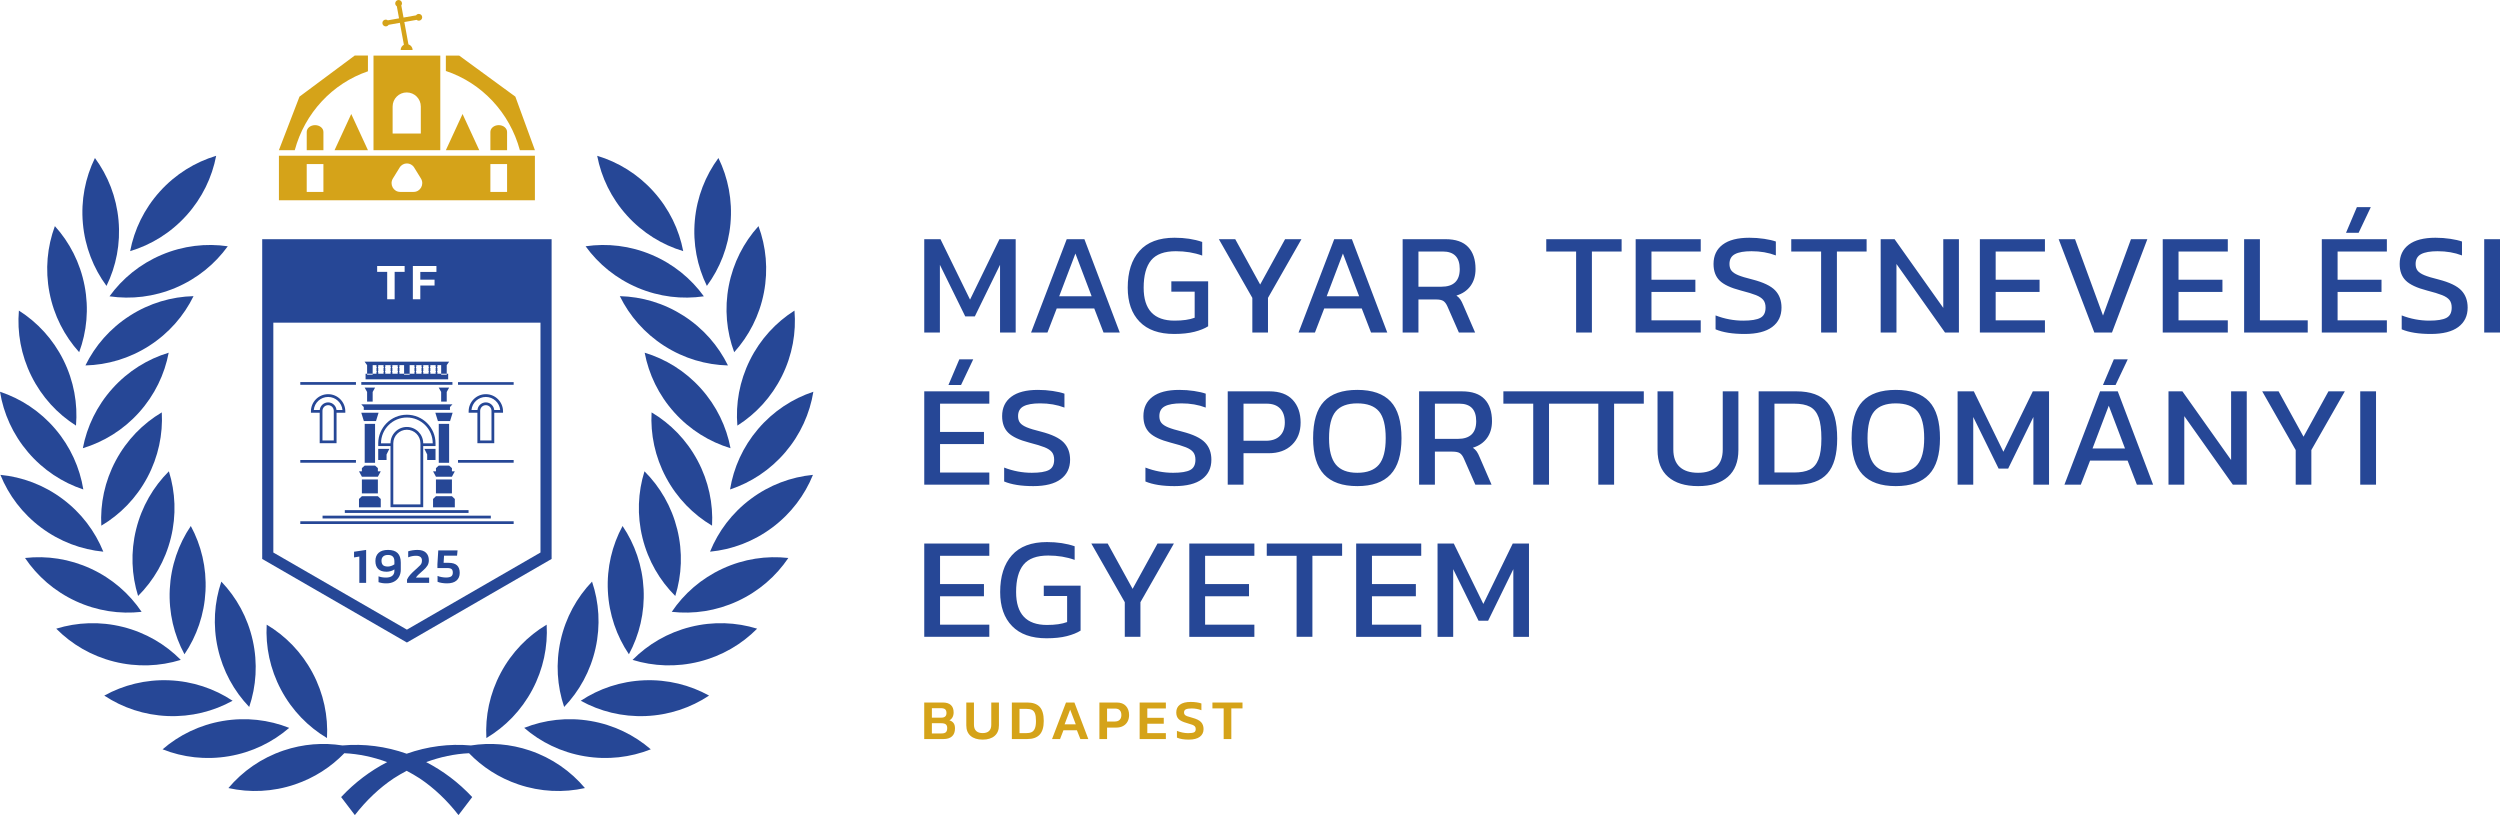 <svg xmlns="http://www.w3.org/2000/svg" xmlns:xlink="http://www.w3.org/1999/xlink" xmlns:xodm="http://www.corel.com/coreldraw/odm/2003" xml:space="preserve" width="157.395mm" height="51.316mm" style="shape-rendering:geometricPrecision; text-rendering:geometricPrecision; image-rendering:optimizeQuality; fill-rule:evenodd; clip-rule:evenodd" viewBox="0 0 15738.42 5131.26"> <defs> <style type="text/css"> .fil1 {fill:#D5A319;fill-rule:nonzero} .fil0 {fill:#264796;fill-rule:nonzero} </style> </defs> <g id="Layer_x0020_1">  <path class="fil0" d="M6394.13 2093.29l0 -587.52 -102.16 0 -185.19 380.43 -186.12 -380.43 -102.16 0 0 587.52 98.52 0 0 -426.05 159.65 324.8 60.2 0 158.74 -324.8 0 426.05 98.52 0zm258.35 -151.44l236.28 0 58.38 151.43 102.18 0 -222.61 -587.51 -111.29 0 -224.42 587.51 103.1 0 58.38 -151.43zm117.69 -345.75l102.15 269.12 -204.33 0 102.17 -269.12zm621.17 506.31c49.87,0 92.59,-4.57 128.17,-13.68 35.58,-9.13 64.33,-20.66 86.22,-34.68l0 -282.8 -231.73 0 0 64.77 146.89 0 0 164.21c-32.25,12.17 -74.51,18.25 -126.82,18.25 -129.53,0 -194.31,-69.03 -194.31,-207.08 0,-77.22 15.65,-134.86 46.99,-172.89 31.32,-37.99 83.15,-57.03 155.54,-57.03 60.21,0 115.55,9.13 166.03,27.38l0 -85.75c-51.1,-17.64 -109.17,-26.45 -174.25,-26.45 -97.92,0 -171.51,27.68 -220.76,83.02 -49.27,55.34 -73.9,132.57 -73.9,231.71 0,91.21 24.92,162.53 74.8,213.92 49.85,51.42 122.24,77.09 217.12,77.09zm492.54 -9.12l98.53 0 0 -218.04 210.74 -369.49 -103.09 0 -156.92 285.55 -156.9 -285.55 -103.1 0 210.75 369.49 0 218.04zm394.18 0l58.38 -151.44 236.28 0 58.4 151.44 102.18 0 -222.63 -587.52 -111.26 0 -224.45 587.52 103.1 0zm176.07 -497.19l102.18 269.12 -204.36 0 102.17 -269.12zm475.5 289.18l110.37 0c21.28,0 36.8,3.2 46.52,9.59 9.73,6.37 18.26,17.79 25.56,34.2l72.06 164.21 102.19 0 -73.9 -170.6c-6.7,-16.41 -13.1,-29.04 -19.17,-37.85 -6.08,-8.83 -14.29,-16.87 -24.63,-24.18 38.31,-11.56 67.97,-31.78 88.93,-60.66 20.99,-28.89 31.49,-64.34 31.49,-106.3 0,-59.58 -15.5,-105.82 -46.53,-138.65 -31.02,-32.86 -78.44,-49.27 -142.3,-49.27l-270.04 0 0 587.5 99.44 0 0 -208zm0 -301.96l153.25 0c71.18,0 106.74,36.8 106.74,110.37 0,74.22 -38.65,111.32 -115.87,111.32l-144.12 0 0 -221.7zm992.52 509.97l99.44 0 0 -509.96 187.03 0 0 -77.56 -474.39 0 0 77.56 187.92 0 0 509.96zm784.58 -76.63l-310.16 0 0 -178.82 276.41 0 0 -76.62 -276.41 0 0 -177.89 310.16 0 0 -77.55 -409.61 0 0 587.51 409.61 0 0 -76.62zm508.48 -80.27c0,-44.39 -13.38,-80.58 -40.15,-108.56 -26.76,-27.97 -74.48,-50.78 -143.21,-68.44 -39.54,-9.72 -69.19,-18.69 -88.96,-26.91 -19.75,-8.19 -33.9,-17.62 -42.41,-28.27 -8.53,-10.65 -12.79,-24.78 -12.79,-42.43 0,-29.19 11.56,-49.86 34.69,-62.03 23.1,-12.18 57.76,-18.25 104,-18.25 55.95,0 107.03,8.83 153.26,26.45l0 -87.58c-18.87,-6.67 -43.32,-12.32 -73.46,-16.88 -30.09,-4.55 -61.28,-6.83 -93.48,-6.83 -73.63,0 -129.56,14.44 -167.87,43.32 -38.33,28.9 -57.49,69.5 -57.49,121.8 0,44.4 12.77,79.22 38.33,104.47 25.56,25.24 69.94,46.05 133.2,62.48 42.54,10.95 74.49,20.69 95.77,29.2 21.28,8.52 36.63,18.7 46.08,30.56 9.42,11.86 14.14,27.82 14.14,47.9 0,31.64 -11.11,53.23 -33.3,64.78 -22.2,11.56 -57.94,17.34 -107.19,17.34 -59.63,0 -117.68,-10.97 -174.26,-32.87l0 87.59c46.23,19.46 107.35,29.19 183.39,29.19 76.01,0 133.63,-14.59 172.86,-43.8 39.24,-29.2 58.85,-69.94 58.85,-122.23zm249.33 156.91l99.44 0 0 -509.96 187.02 0 0 -77.56 -474.38 0 0 77.56 187.92 0 0 509.96zm867.58 -587.52l-98.53 0 0 432.43 -306.51 -432.43 -87.57 0 0 587.53 99.43 0 0 -431.51 305.6 431.51 87.58 0 0 -587.53zm541.51 510.89l-310.16 0 0 -178.82 276.41 0 0 -76.62 -276.41 0 0 -177.89 310.16 0 0 -77.55 -409.61 0 0 587.51 409.61 0 0 -76.62zm422.11 76.63l222.61 -587.52 -103.1 0 -176.06 480.78 -176.07 -480.78 -103.09 0 224.42 587.52 111.29 0zm729.08 -76.63l-310.16 0 0 -178.82 276.4 0 0 -76.62 -276.4 0 0 -177.89 310.16 0 0 -77.55 -409.61 0 0 587.51 409.61 0 0 -76.62zm503.21 0l-301.05 0 0 -510.89 -99.43 0 0 587.51 400.48 0 0 -76.62zm88.58 76.63l409.61 0 0 -76.62 -310.17 0 0 -178.82 276.42 0 0 -76.63 -276.42 0 0 -177.88 310.17 0 0 -77.56 -409.61 0 0 587.52zm308.34 -789.13l-87.57 0 -68.42 161.48 79.36 0 76.62 -161.48zm426.4 455.23c-39.53,-9.72 -69.2,-18.7 -88.94,-26.91 -19.78,-8.22 -33.91,-17.64 -42.44,-28.29 -8.51,-10.64 -12.77,-24.78 -12.77,-42.42 0,-29.2 11.56,-49.87 34.69,-62.04 23.1,-12.16 57.76,-18.25 103.98,-18.25 55.96,0 107.05,8.83 153.26,26.46l0 -87.57c-18.85,-6.69 -43.33,-12.32 -73.44,-16.87 -30.09,-4.58 -61.28,-6.87 -93.5,-6.87 -73.61,0 -129.54,14.46 -167.85,43.35 -38.32,28.91 -57.49,69.5 -57.49,121.79 0,44.41 12.77,79.23 38.31,104.45 25.56,25.24 69.94,46.08 133.2,62.49 42.57,10.95 74.51,20.69 95.79,29.2 21.28,8.54 36.64,18.7 46.08,30.55 9.42,11.89 14.15,27.85 14.15,47.93 0,31.61 -11.12,53.21 -33.32,64.75 -22.21,11.56 -57.93,17.34 -107.2,17.34 -59.6,0 -117.68,-10.94 -174.24,-32.84l0 87.57c46.22,19.49 107.35,29.2 183.39,29.2 75.99,0 133.63,-14.59 172.87,-43.78 39.22,-29.21 58.85,-69.95 58.85,-122.24 0,-44.41 -13.39,-80.59 -40.15,-108.58 -26.77,-27.95 -74.51,-50.78 -143.23,-68.42zm287.64 333.91l99.42 0 0 -587.52 -99.42 0 0 587.52zm-9820.5 957.88l409.61 0 0 -76.62 -310.19 0 0 -178.82 276.43 0 0 -76.62 -276.43 0 0 -177.89 310.19 0 0 -77.56 -409.61 0 0 587.52zm220.77 -789.13l-68.42 161.48 79.36 0 76.62 -161.48 -87.57 0zm563.69 696.99c-22.2,11.56 -57.94,17.32 -107.19,17.32 -59.63,0 -117.7,-10.92 -174.26,-32.84l0 87.57c46.23,19.48 107.35,29.2 183.39,29.2 76.01,0 133.63,-14.59 172.86,-43.79 39.23,-29.2 58.85,-69.92 58.85,-122.26 0,-44.38 -13.38,-80.56 -40.12,-108.53 -26.79,-27.97 -74.53,-50.78 -143.24,-68.44 -39.54,-9.72 -69.21,-18.7 -88.96,-26.92 -19.75,-8.21 -33.9,-17.62 -42.41,-28.26 -8.53,-10.66 -12.79,-24.78 -12.79,-42.44 0,-29.18 11.57,-49.87 34.69,-62.04 23.1,-12.16 57.77,-18.24 103.98,-18.24 55.97,0 107.05,8.81 153.28,26.45l0 -87.57c-18.87,-6.69 -43.35,-12.33 -73.46,-16.88 -30.09,-4.55 -61.28,-6.84 -93.48,-6.84 -73.63,0 -129.56,14.44 -167.87,43.32 -38.33,28.91 -57.49,69.5 -57.49,121.8 0,44.4 12.77,79.23 38.33,104.47 25.54,25.24 69.94,46.05 133.2,62.49 42.54,10.94 74.49,20.68 95.77,29.18 21.28,8.53 36.63,18.71 46.08,30.57 9.42,11.87 14.14,27.83 14.14,47.88 0,31.66 -11.11,53.24 -33.3,64.8zm1023.1 -64.79c0,-44.39 -13.38,-80.57 -40.15,-108.55 -26.76,-27.98 -74.49,-50.79 -143.22,-68.42 -39.53,-9.74 -69.18,-18.71 -88.95,-26.92 -19.75,-8.21 -33.9,-17.64 -42.41,-28.29 -8.54,-10.63 -12.79,-24.77 -12.79,-42.42 0,-29.19 11.56,-49.86 34.68,-62.04 23.1,-12.15 57.79,-18.25 104.01,-18.25 55.94,0 107.03,8.83 153.25,26.47l0 -87.6c-18.86,-6.67 -43.32,-12.3 -73.45,-16.85 -30.09,-4.58 -61.28,-6.86 -93.48,-6.86 -73.61,0 -129.56,14.46 -167.87,43.35 -38.33,28.88 -57.49,69.49 -57.49,121.78 0,44.41 12.76,79.21 38.32,104.46 25.56,25.24 69.94,46.07 133.21,62.48 42.54,10.95 74.48,20.69 95.77,29.2 21.28,8.54 36.63,18.7 46.07,30.58 9.43,11.84 14.15,27.83 14.15,47.88 0,31.64 -11.12,53.24 -33.31,64.8 -22.19,11.54 -57.94,17.32 -107.18,17.32 -59.63,0 -117.69,-10.95 -174.27,-32.84l0 87.57c46.23,19.48 107.35,29.18 183.39,29.18 76.02,0 133.63,-14.59 172.87,-43.79 39.24,-29.18 58.85,-69.92 58.85,-122.24zm364.72 -430.59l-261.81 0 0 587.52 99.43 0 0 -197.96 158.72 0c61.46,0 110.23,-17.64 146.42,-52.94 36.19,-35.26 54.3,-82.09 54.3,-140.49 0,-58.98 -16.56,-106.42 -49.72,-142.31 -33.14,-35.87 -82.26,-53.83 -147.34,-53.83zm66.6 280.53c-20.68,20.38 -50.16,30.56 -88.48,30.56l-140.49 0 0 -233.55 145.07 0c37.69,0 66.28,10.36 85.73,31.02 19.46,20.69 29.19,49.9 29.19,87.58 0,35.89 -10.35,64.03 -31.02,84.39zm277.52 -216.67c-45.61,48.66 -68.42,125.87 -68.42,231.7 0,102.8 22.96,178.67 68.88,227.62 45.91,48.96 115.7,73.43 209.35,73.43 93.66,0 163.45,-24.47 209.4,-73.43 45.91,-48.96 68.86,-124.82 68.86,-227.62 0,-105.83 -22.8,-183.05 -68.41,-231.7 -45.64,-48.66 -115.55,-73 -209.85,-73 -94.26,0 -164.2,24.34 -209.81,73zm346.2 62.04c28.29,33.46 42.44,90.01 42.44,169.67 0,76.62 -14.32,132 -42.89,166.05 -28.59,34.07 -73.9,51.09 -135.94,51.09 -61.43,0 -106.41,-17.19 -135,-51.53 -28.61,-34.38 -42.88,-89.57 -42.88,-165.61 0,-79.65 14.14,-136.21 42.42,-169.67 28.29,-33.46 73.43,-50.19 135.46,-50.19 62.65,0 108.12,16.73 136.39,50.19zm509.05 263.19c9.72,6.39 18.26,17.79 25.56,34.22l72.06 164.2 102.18 0 -73.9 -170.6c-6.69,-16.41 -13.08,-29.03 -19.16,-37.86 -6.08,-8.81 -14.29,-16.87 -24.63,-24.18 38.31,-11.54 67.98,-31.76 88.93,-60.67 20.99,-28.88 31.49,-64.31 31.49,-106.27 0,-59.61 -15.5,-105.82 -46.52,-138.67 -31.03,-32.84 -78.45,-49.27 -142.31,-49.27l-270.04 0 0 587.51 99.43 0 0 -207.99 110.38 0c21.28,0 36.8,3.17 46.52,9.57zm-156.9 -311.56l153.26 0c71.17,0 106.74,36.83 106.74,110.4 0,74.2 -38.65,111.29 -115.86,111.29l-144.14 0 0 -221.7zm431.03 -77.53l0 77.53 187.92 0 0 509.99 99.44 0 0 -509.99 310.28 0 0 509.99 99.43 0 0 -509.99 187.01 0 0 -77.53 -884.08 0zm1381.02 365.83c0,48.68 -13.4,85.3 -40.15,109.93 -26.79,24.63 -65.09,36.95 -114.93,36.95 -50.51,0 -89.12,-12.32 -115.86,-36.95 -26.79,-24.63 -40.17,-61.26 -40.17,-109.93l0 -365.83 -99.41 0 0 369.49c0,73.59 22.17,129.84 66.59,168.76 44.39,38.94 107.33,58.38 188.86,58.38 80.86,0 143.35,-19.44 187.46,-58.38 44.08,-38.92 66.15,-95.17 66.15,-168.76l0 -369.49 -98.52 0 0 365.83zm464.16 -365.83l-238.1 0 0 587.52 238.1 0c88.16,0 152.94,-23.27 194.32,-69.8 41.33,-46.54 62.02,-119.97 62.02,-220.32 0,-104.6 -20.69,-180.32 -62.02,-227.15 -41.38,-46.84 -106.15,-70.26 -194.32,-70.26zm138.2 428.77c-12.47,31.02 -31.02,52.45 -55.65,64.31 -24.63,11.88 -57.34,17.81 -98.07,17.81l-123.15 0 0 -433.35 123.15 0c42.58,0 76.17,6.55 100.8,19.63 24.63,13.09 42.72,35.43 54.3,67.07 11.52,31.61 17.32,76.01 17.32,133.18 0,56.56 -6.24,100.34 -18.7,131.36zm487.06 -437.9c-94.26,0 -164.21,24.34 -209.81,73 -45.62,48.66 -68.44,125.9 -68.44,231.7 0,102.8 22.95,178.67 68.88,227.62 45.93,48.97 115.71,73.43 209.37,73.43 93.65,0 163.45,-24.46 209.38,-73.43 45.93,-48.96 68.88,-124.82 68.88,-227.62 0,-105.8 -22.81,-183.05 -68.44,-231.7 -45.61,-48.66 -115.54,-73 -209.82,-73zm135.94 470.75c-28.61,34.07 -73.9,51.09 -135.94,51.09 -61.43,0 -106.44,-17.19 -135,-51.53 -28.61,-34.38 -42.9,-89.57 -42.9,-165.61 0,-79.65 14.16,-136.21 42.43,-169.67 28.29,-33.46 73.44,-50.19 135.47,-50.19 62.64,0 108.11,16.73 136.39,50.19 28.29,33.46 42.41,90.01 42.41,169.67 0,76.62 -14.29,132 -42.86,166.05zm541.42 -81.19l-186.1 -380.41 -102.18 0 0 587.49 98.52 0 0 -426.02 159.65 324.77 60.22 0 158.75 -324.77 0 426.02 98.49 0 0 -587.49 -102.15 0 -185.2 380.41zm608.67 -380.42l-224.42 587.52 103.07 0 58.41 -151.44 236.27 0 58.38 151.44 102.19 0 -222.61 -587.52 -111.29 0zm-47.45 359.45l102.18 -269.14 102.16 269.14 -204.35 0zm145.06 -399.58l76.62 -161.47 -87.57 0 -68.44 161.47 79.38 0zm727.27 472.56l-306.54 -432.42 -87.57 0 0 587.52 99.45 0 0 -431.53 305.61 431.53 87.56 0 0 -587.52 -98.51 0 0 432.42zm455.93 -146.87l-156.9 -285.56 -103.09 0 210.75 369.49 0 218.04 98.52 0 0 -218.04 210.75 -369.49 -103.1 0 -156.92 285.56zm357 301.96l99.43 0 0 -587.53 -99.43 0 0 587.53zm-9040.04 957.9l409.61 0 0 -76.62 -310.19 0 0 -178.82 276.43 0 0 -76.62 -276.43 0 0 -177.89 310.19 0 0 -77.54 -409.61 0 0 587.5zm752.51 -257.26l146.88 0 0 164.21c-32.25,12.17 -74.5,18.25 -126.81,18.25 -129.52,0 -194.31,-69.01 -194.31,-207.09 0,-77.23 15.65,-134.88 46.99,-172.88 31.31,-37.99 83.14,-57.03 155.54,-57.03 60.2,0 115.54,9.13 166.03,27.38l0 -85.75c-51.1,-17.64 -109.17,-26.47 -174.25,-26.47 -97.92,0 -171.51,27.7 -220.77,83.02 -49.27,55.35 -73.89,132.59 -73.89,231.72 0,91.22 24.92,162.53 74.8,213.93 49.87,51.39 122.23,77.07 217.12,77.07 49.87,0 92.59,-4.55 128.17,-13.66 35.57,-9.15 64.33,-20.69 86.22,-34.69l0 -282.8 -231.73 0 0 64.78zm559.14 -44.71l-156.9 -285.53 -103.09 0 210.75 369.47 0 218.03 98.52 0 0 -218.03 210.75 -369.47 -103.1 0 -156.92 285.53zm356.98 301.97l409.61 0 0 -76.62 -310.18 0 0 -178.82 276.42 0 0 -76.62 -276.42 0 0 -177.89 310.18 0 0 -77.54 -409.61 0 0 587.5zm487.6 -509.97l187.93 0 0 509.96 99.42 0 0 -509.96 187.04 0 0 -77.53 -474.39 0 0 77.53zm562.85 509.97l409.62 0 0 -76.62 -310.18 0 0 -178.82 276.42 0 0 -76.62 -276.42 0 0 -177.89 310.18 0 0 -77.54 -409.62 0 0 587.5zm800.62 -207.09l-186.11 -380.41 -102.18 0 0 587.49 98.52 0 0 -426.02 159.65 324.77 60.21 0 158.74 -324.77 0 426.02 98.52 0 0 -587.49 -102.16 0 -185.19 380.41z"></path> <path class="fil1" d="M5818.32 4422.52l116.48 0c22.87,0 40.02,5.36 51.46,16.07 11.43,10.73 17.15,26.09 17.15,46.1 0,11.92 -2.33,22.11 -6.97,30.55 -4.64,8.46 -11.16,14.96 -19.48,19.49 11.43,3.58 20.14,9.34 26.09,17.32 5.94,7.98 8.93,19.12 8.93,33.42 0,22.15 -6.26,38.88 -18.76,50.2 -12.52,11.31 -30.55,16.97 -54.14,16.97l-120.76 0 0 -230.1zm107.54 95.4c21.69,0 32.53,-9.78 32.53,-29.3 0,-10.48 -2.69,-18.17 -8.05,-23.06 -5.36,-4.87 -14.7,-7.33 -28.06,-7.33l-55.73 0 0 59.69 59.31 0zm1.78 99.33c12.38,0 21.39,-2.56 26.98,-7.68 5.61,-5.13 8.41,-13.88 8.41,-26.27 0,-10.48 -2.93,-18.17 -8.75,-23.06 -5.85,-4.87 -15.8,-7.32 -29.84,-7.32l-57.89 0 0 64.33 61.09 0zm182.91 15.71c-18.21,-15.48 -27.34,-37.76 -27.34,-66.81l0 -143.64 48.24 0 0 140.06c0,17.38 4.72,30.49 14.13,39.3 9.4,8.83 22.91,13.22 40.54,13.22 17.64,0 31.09,-4.39 40.39,-13.22 9.29,-8.81 13.93,-21.92 13.93,-39.3l0 -140.06 48.24 0 0 143.64c0,28.82 -9.07,51.03 -27.15,66.64 -18.11,15.61 -43.24,23.4 -75.4,23.4 -32.16,0 -57.36,-7.73 -75.56,-23.23zm259.47 -210.45l96.46 0c35.26,0 61.47,9.1 78.6,27.34 17.15,18.21 25.75,47.81 25.75,88.78 0,39.06 -8.6,67.84 -25.75,86.27 -17.14,18.47 -43.35,27.71 -78.6,27.71l-96.46 0 0 -230.1zm89.69 192.94c14.52,0 26.19,-2.14 35,-6.44 8.81,-4.28 15.54,-12.03 20.2,-23.2 4.64,-11.21 6.97,-26.94 6.97,-47.18 0,-20.48 -2.1,-36.22 -6.27,-47.16 -4.17,-10.97 -10.65,-18.53 -19.48,-22.71 -8.79,-4.14 -20.96,-6.24 -36.42,-6.24l-41.46 0 0 152.92 41.46 0zm251.26 -192.94l52.9 0 87.53 230.1 -50.04 0 -21.79 -55.38 -84.67 0 -21.45 55.38 -50.38 0 87.89 -230.1zm61.45 137.55l-35.36 -92.53 -35.02 92.53 70.38 0zm148.78 -137.55l107.91 0c25.96,0 45.6,7.26 58.96,21.79 13.32,14.52 20,33.71 20,57.53 0,15.48 -3.28,29.18 -9.83,41.08 -6.54,11.95 -15.88,21.15 -28.06,27.7 -12.13,6.56 -26.32,9.82 -42.5,9.82l-58.25 0 0 72.2 -48.24 0 0 -230.1zm96.47 119.7c13.57,0 23.95,-3.58 31.08,-10.74 7.16,-7.14 10.72,-17.01 10.72,-29.65 0,-13.34 -3.32,-23.52 -10,-30.53 -6.68,-7.03 -16.66,-10.55 -30.02,-10.55l-50.02 0 0 81.46 48.24 0zm156.85 -119.7l165.08 0 0 37.52 -116.83 0 0 58.96 103.62 0 0 37.16 -103.62 0 0 59.31 116.83 0 0 37.17 -165.08 0 0 -230.1zm234.78 221.17l0 -42.52c10.72,4.3 22.15,7.75 34.31,10.37 12.13,2.61 23.95,3.92 35.38,3.92 17.87,0 30.43,-1.67 37.69,-5 7.27,-3.32 10.89,-10.24 10.89,-20.73 0,-6.9 -1.65,-12.38 -5,-16.43 -3.32,-4.04 -8.8,-7.56 -16.43,-10.54 -7.62,-2.99 -19.52,-6.72 -35.74,-11.25 -24.04,-6.67 -40.96,-15.01 -50.74,-25.03 -9.76,-9.99 -14.65,-23.82 -14.65,-41.44 0,-21.22 7.75,-37.52 23.24,-48.96 15.47,-11.43 37.98,-17.15 67.54,-17.15 13.34,0 26.02,0.89 38.05,2.69 12.03,1.78 21.85,4.09 29.48,6.97l0 42.5c-19.55,-7.37 -39.92,-11.06 -61.1,-11.06 -16.2,0 -28.29,1.78 -36.27,5.34 -7.98,3.58 -11.99,10.15 -11.99,19.67 0,5.95 1.49,10.72 4.48,14.29 2.98,3.56 7.97,6.74 15.01,9.47 7.03,2.75 17.93,6.04 32.69,9.83 26.68,7.13 45.15,16.39 55.38,27.7 10.24,11.3 15.37,25.78 15.37,43.4 0,20.73 -7.86,36.98 -23.57,48.77 -15.74,11.81 -38.97,17.7 -69.69,17.7 -30.72,0 -55.52,-4.17 -74.32,-12.51zm294.14 -184.02l-70.77 0 0 -37.16 189.38 0 0 37.16 -70.39 0 0 192.96 -48.23 0 0 -192.96z"></path> <path class="fil1" d="M1930.95 830.8l0 114.66 105.09 0 0 -114.66c0,-23.75 -23.53,-43 -52.54,-43 -29.03,0 -52.56,19.25 -52.56,43zm1156.21 0l0 114.66 105.08 0 0 -114.66c0,-23.75 -23.52,-43 -52.54,-43 -29.02,0 -52.55,19.25 -52.55,43zm-770.83 114.65l-105.1 -227.73 -105.11 227.73 210.22 0zm700.74 0l-105.1 -227.73 -105.11 227.73 210.22 0zm-588.54 -779.29c7.6,0 14.21,-4 18,-9.97l70.75 -12.52 25.32 138.04c-11.96,6.26 -20.22,18.65 -20.22,33.07l74.99 0c0,-16.7 -10.99,-30.68 -26.09,-35.53l-25.79 -140.55 77.28 -13.68c3.73,3.19 8.52,5.19 13.83,5.19 11.78,0 21.33,-9.55 21.33,-21.35 0,-11.77 -9.55,-21.34 -21.33,-21.34 -7.2,0 -13.51,3.58 -17.38,9.02l-78.89 13.95 -14 -76.28c2.71,-3.6 4.4,-8.01 4.4,-12.88 0,-11.77 -9.55,-21.34 -21.34,-21.34 -11.79,0 -21.35,9.57 -21.35,21.34 0,7.65 4.05,14.29 10.08,18.06l13.98 76.1 -70.62 12.49c-3.6,-2.79 -8.07,-4.51 -12.96,-4.51 -11.8,0 -21.35,9.55 -21.35,21.35 0,11.79 9.55,21.34 21.35,21.34zm844.22 779.29l94.69 0 -123.1 -337.11 -353.7 -258.51 -83.8 0 0 96.97c226.07,75.1 402.41,262.88 465.91,498.65zm-956.43 -496.69l0 -98.94 -83.37 0 -347.52 258.52 -129.69 337.11 99.94 0c63.04,-233.78 237.1,-420.33 460.64,-496.69zm35.05 496.71l420.45 0 0 -595.63 -420.45 0 0 595.63zm297.82 -104.79l-177.45 0 0 -170.05c0,-49 39.71,-88.72 88.72,-88.72 49,0 88.72,39.73 88.72,88.72l0 170.05zm-893.26 419.98l1611.52 0 0 -280.29 -1611.52 0 0 280.29zm280.1 -52.56l-105.11 0 0 -175.19 105.11 0 0 175.19zm568.18 0l-85.05 0c-42.5,0 -68.36,-47.72 -45.74,-84.41l42.54 -69.01c21.17,-34.37 70.28,-34.37 91.45,0l42.54 69.01c22.62,36.7 -3.24,84.41 -45.74,84.41zm588.04 0l-105.1 0 0 -175.19 105.1 0 0 175.19z"></path> <path class="fil0" d="M1650.64 1505.93l0 2012.9 910.97 526.13 910.95 -526.17 0 -2012.86 -1821.92 0zm1751.86 1972.4l-840.89 485.48 -840.9 -485.48 0 -1446.84 1681.8 0 0 1446.84zm-803.44 -1803.86l148.43 0 0 37.33 -101.52 0 0 48.9 89.71 0 0 37.02 -89.71 0 0 86.19 -46.91 0 0 -209.44zm-224.78 0l173.04 0 0 37.01 -62.91 0 0 172.43 -46.91 0 0 -172.43 -63.23 0 0 -37.01z"></path> <path class="fil0" d="M3351.12 4342.28c69.46,-130.64 98.07,-272.11 90.32,-409.78 -118.46,70.56 -219.77,173.39 -289.21,304.03 -69.48,130.65 -98.08,272.11 -90.33,409.78 118.47,-70.57 219.75,-173.39 289.22,-304.03z"></path> <path class="fil0" d="M3749.22 4080.46c32.12,-144.43 21.98,-288.42 -22.19,-419.04 -95.37,99.6 -165.59,225.71 -197.7,370.13 -32.13,144.45 -21.97,288.41 22.19,419.05 95.36,-99.6 165.58,-225.71 197.7,-370.14z"></path> <path class="fil0" d="M3826.72 3720.61c7.33,147.8 55.27,283.93 132.49,398.18 65.56,-121.33 99.81,-261.54 92.48,-409.31 -7.31,-147.78 -55.27,-283.92 -132.47,-398.15 -65.55,121.3 -99.83,261.51 -92.5,409.28z"></path> <path class="fil0" d="M4263.48 3332.46c-35.46,-143.64 -108.59,-268.08 -206.26,-365.42 -41.12,131.61 -47.9,275.79 -12.43,419.43 35.47,143.64 108.6,268.08 206.26,365.42 41.13,-131.62 47.92,-275.79 12.43,-419.43z"></path> <path class="fil0" d="M4482.62 3309.3c7.52,-137.7 -21.32,-279.12 -91,-409.63 -69.67,-130.54 -171.13,-233.19 -289.7,-303.58 -7.52,137.7 21.32,279.12 90.98,409.64 69.69,130.53 171.15,233.18 289.72,303.57z"></path> <path class="fil0" d="M4412.44 2445.68c-98.9,-110.04 -221.99,-185.43 -353.99,-225.33 25.68,135.47 87.55,265.88 186.46,375.92 98.9,110.04 222.01,185.4 353.99,225.33 -25.68,-135.47 -87.55,-265.89 -186.46,-375.92z"></path> <path class="fil0" d="M4014.91 1811.63c136.26,57.68 279.69,73.69 416.15,53.83 -80.73,-111.78 -192.09,-203.6 -328.36,-261.27 -136.26,-57.68 -279.69,-73.69 -416.15,-53.83 80.73,111.78 192.11,203.6 328.36,261.27z"></path> <path class="fil0" d="M4181.63 2177.31c124.59,79.82 263.26,119.82 401.12,123.27 -60.73,-123.8 -155.01,-233.1 -279.58,-312.93 -124.56,-79.83 -263.25,-119.83 -401.1,-123.28 60.71,123.81 155,233.1 279.56,312.94z"></path> <path class="fil0" d="M4301.11 1581.06c-25.93,-135.43 -88.03,-265.71 -187.16,-375.58 -99.11,-109.85 -222.35,-185 -354.41,-224.67 25.94,135.43 88.04,265.71 187.16,375.58 99.11,109.85 222.35,185 354.41,224.67z"></path> <path class="fil0" d="M4598.55 1407.48c13.32,-147.35 -15.21,-288.86 -75.76,-412.73 -81.79,111 -135.26,245.09 -148.58,392.44 -13.32,147.37 15.21,288.83 75.76,412.72 81.79,-111.01 135.26,-245.06 148.58,-392.43z"></path> <path class="fil0" d="M4622.03 2217.3c92.48,-102.27 159.08,-230.33 187.08,-375.62 27.97,-145.27 13.74,-288.92 -34.14,-418.23 -92.48,102.27 -159.08,230.33 -187.08,375.63 -27.99,145.27 -13.74,288.91 34.14,418.22z"></path> <path class="fil0" d="M4642.05 2679.37c116.46,-73.86 214.84,-179.46 280.62,-311.99 65.81,-132.52 90.45,-274.75 78.86,-412.15 -116.45,73.85 -214.83,179.46 -280.61,311.98 -65.81,132.53 -90.46,274.76 -78.87,412.16z"></path> <path class="fil0" d="M4943.86 2846.85c95.98,-112.58 154.45,-244.56 176.55,-380.66 -130.9,43.36 -251.96,121.94 -347.95,234.52 -96,112.58 -154.45,244.55 -176.58,380.66 130.9,-43.36 251.97,-121.92 347.98,-234.52z"></path> <path class="fil0" d="M4470 3473.03c137.25,-13.28 272.74,-63.05 391.29,-151.56 118.58,-88.5 204.82,-204.27 256.55,-332.07 -137.25,13.27 -272.72,63.06 -391.29,151.56 -118.58,88.5 -204.8,204.25 -256.55,332.07z"></path> <path class="fil0" d="M4548.7 3579.96c-134.33,62.07 -242.65,157.43 -319.73,271.77 137.02,15.44 279.88,-5.23 414.21,-67.27 134.3,-62.07 242.62,-157.46 319.71,-271.77 -137.02,-15.44 -279.88,5.23 -414.19,67.27z"></path> <path class="fil0" d="M4346.95 3946.75c-143.52,35.95 -267.72,109.51 -364.75,207.51 131.77,40.65 275.96,46.96 419.5,10.99 143.52,-35.96 267.7,-109.51 364.73,-207.49 -131.75,-40.68 -275.96,-46.97 -419.48,-11.01z"></path> <path class="fil0" d="M4055.49 4282.74c-147.83,5.95 -284.41,52.62 -399.38,128.78 120.71,66.66 260.59,102.22 408.42,96.29 147.84,-5.95 284.44,-52.62 399.39,-128.78 -120.69,-66.68 -260.59,-102.24 -408.43,-96.29z"></path> <path class="fil0" d="M3299.91 4582.21c104.32,90.16 233.84,153.86 379.73,178.57 145.87,24.73 289.15,7.24 417.36,-43.52 -104.32,-90.15 -233.84,-153.85 -379.73,-178.58 -145.89,-24.72 -289.15,-7.24 -417.36,43.53z"></path> <path class="fil0" d="M3335.76 4724.85c-123.7,-41.89 -250.57,-50.97 -371.22,-31.98 -135.89,-12.09 -273.46,5.61 -404.32,52.01 -130.87,-46.4 -268.44,-64.1 -404.33,-52.01 -120.66,-18.99 -247.51,-9.91 -371.22,31.98 -140.13,47.45 -257.96,130.81 -346.73,236.32 134.6,29.88 278.84,24.48 418.96,-22.98 121.99,-41.29 227.03,-109.8 310.76,-196.46 91.02,4.28 182.01,23.74 269.82,56.1 -104.81,53.83 -203.08,127.34 -289.92,220l86.39 113.43c71.07,-91.66 153.87,-170.68 244.64,-231.23 26.62,-17.14 53.87,-32.93 81.62,-47.53 27.74,14.6 55.02,30.39 81.63,47.53 90.74,60.56 173.56,139.57 244.64,231.23l86.36 -113.43c-86.81,-92.65 -185.1,-166.17 -289.91,-220 87.82,-32.36 178.79,-51.82 269.82,-56.1 83.71,86.65 188.77,155.17 310.75,196.46 140.13,47.46 284.39,52.86 418.99,22.98 -88.76,-105.51 -206.62,-188.88 -346.75,-236.32z"></path> <path class="fil0" d="M2058.51 4646.31c7.73,-137.67 -20.86,-279.13 -90.33,-409.78 -69.47,-130.64 -170.75,-233.47 -289.21,-304.03 -7.75,137.67 20.85,279.14 90.32,409.78 69.46,130.64 170.75,233.46 289.22,304.03z"></path> <path class="fil0" d="M1371.2 4080.46c32.11,144.42 102.32,270.53 197.7,370.14 44.15,-130.64 54.31,-274.6 22.19,-419.05 -32.12,-144.41 -102.33,-270.52 -197.7,-370.13 -44.18,130.62 -54.32,274.61 -22.19,419.04z"></path> <path class="fil0" d="M1293.68 3720.61c7.32,-147.77 -26.95,-287.98 -92.5,-409.28 -77.2,114.23 -125.16,250.37 -132.46,398.15 -7.33,147.77 26.93,287.98 92.48,409.31 77.22,-114.25 125.16,-250.38 132.48,-398.18z"></path> <path class="fil0" d="M1075.62 3386.46c35.46,-143.64 28.69,-287.82 -12.44,-419.44 -97.65,97.34 -170.79,221.81 -206.26,365.43 -35.49,143.66 -28.69,287.83 12.44,419.45 97.65,-97.35 170.76,-221.8 206.26,-365.44z"></path> <path class="fil0" d="M927.51 3005.73c69.67,-130.52 98.52,-271.96 90.99,-409.63 -118.58,70.37 -220.05,173.04 -289.71,303.56 -69.69,130.53 -98.52,271.95 -91,409.64 118.6,-70.38 220.04,-173.03 289.72,-303.57z"></path> <path class="fil0" d="M875.5 2596.25c98.9,-110.03 160.77,-240.44 186.44,-375.91 -131.98,39.91 -255.07,115.29 -353.98,225.33 -98.9,110.06 -160.77,240.44 -186.46,375.94 131.98,-39.94 255.09,-115.32 354,-225.36z"></path> <path class="fil0" d="M1105.5 1811.63c136.26,-57.68 247.63,-149.49 328.36,-261.27 -136.45,-19.86 -279.89,-3.85 -416.14,53.83 -136.28,57.68 -247.63,149.49 -328.37,261.27 136.44,19.86 279.9,3.85 416.15,-53.83z"></path> <path class="fil0" d="M1218.35 1864.38c-137.84,3.45 -276.53,43.43 -401.09,123.27 -124.59,79.83 -218.87,189.13 -279.59,312.91 137.85,-3.45 276.54,-43.42 401.12,-123.25 124.57,-79.82 218.84,-189.13 279.56,-312.93z"></path> <path class="fil0" d="M1173.7 1356.38c99.12,-109.85 161.22,-240.13 187.16,-375.56 -132.06,39.68 -255.29,114.82 -354.41,224.67 -99.11,109.85 -161.22,240.14 -187.16,375.56 132.06,-39.68 255.29,-114.82 354.41,-224.67z"></path> <path class="fil0" d="M670.43 1799.92c60.57,-123.89 89.1,-265.37 75.76,-412.72 -13.32,-147.37 -66.79,-281.45 -148.58,-392.44 -60.56,123.87 -89.08,265.37 -75.76,412.72 13.32,147.36 66.79,281.42 148.58,392.44z"></path> <path class="fil0" d="M498.39 2217.3c47.87,-129.31 62.11,-272.95 34.11,-418.22 -27.97,-145.3 -94.56,-273.36 -187.05,-375.63 -47.88,129.31 -62.13,272.96 -34.14,418.23 28,145.29 94.59,273.35 187.08,375.62z"></path> <path class="fil0" d="M478.37 2679.37c11.58,-137.4 -13.07,-279.63 -78.87,-412.16 -65.79,-132.52 -164.16,-238.13 -280.62,-311.98 -11.58,137.4 13.07,279.63 78.87,412.15 65.79,132.53 164.16,238.13 280.62,311.99z"></path> <path class="fil0" d="M524.52 3081.38c-22.13,-136.1 -80.56,-268.08 -176.57,-380.66 -95.98,-112.6 -217.08,-191.17 -347.96,-234.52 22.11,136.08 80.54,268.06 176.55,380.66 96,112.58 217.09,191.16 347.98,234.52z"></path> <path class="fil0" d="M259.1 3321.47c118.58,88.52 254.05,138.28 391.3,151.56 -51.75,-127.8 -137.97,-243.54 -256.55,-332.08 -118.55,-88.5 -254.04,-138.28 -391.29,-151.55 51.76,127.82 137.99,243.56 256.54,332.07z"></path> <path class="fil0" d="M891.44 3851.73c-77.09,-114.33 -185.4,-209.73 -319.73,-271.76 -134.33,-62.07 -277.17,-82.7 -414.18,-67.28 77.06,114.32 185.4,209.71 319.71,271.75 134.32,62.07 277.16,82.7 414.2,67.29z"></path> <path class="fil0" d="M1138.2 4154.25c-97.02,-97.99 -221.21,-171.53 -364.75,-207.51 -143.52,-35.96 -287.71,-29.65 -419.46,11.01 97,97.99 221.21,171.56 364.73,207.51 143.52,35.96 287.71,29.67 419.48,-11.01z"></path> <path class="fil0" d="M1464.3 4411.51c-114.95,-76.14 -251.54,-122.83 -399.38,-128.78 -147.84,-5.93 -287.74,29.64 -408.42,96.31 114.95,76.14 251.54,122.84 399.38,128.77 147.84,5.94 287.73,-29.63 408.42,-96.3z"></path> <path class="fil0" d="M1820.51 4582.21c-128.21,-50.77 -271.47,-68.25 -417.36,-43.53 -145.89,24.73 -275.41,88.42 -379.73,178.58 128.21,50.76 271.47,68.25 417.36,43.52 145.89,-24.71 275.41,-88.4 379.73,-178.57z"></path> <path class="fil0" d="M3022.89 2772.8l71.16 0 0 -186.57c0,-19.63 -15.97,-35.57 -35.58,-35.57 -19.61,0 -35.58,15.94 -35.58,35.57l0 186.57zm88.64 17.49l-106.13 0 0 -204.06c0,-29.27 23.81,-53.07 53.07,-53.07 29.26,0 53.07,23.8 53.07,53.07l0 204.06zm55.16 -191.82l-62.13 0 0 -17.49 44.22 0c-4.41,-45.95 -43.24,-82.01 -90.31,-82.01 -47.11,0 -85.94,36.07 -90.34,82.01l44.21 0 0 17.49 -62.13 0 0 -8.75c0,-59.69 48.58,-108.24 108.26,-108.24 59.68,0 108.22,48.56 108.22,108.24l0 8.75zm-76.26 297.53l-63.93 0 -143.22 0 0 17.15 143.22 0 63.93 0 143.22 0 0 -17.15 -143.22 0zm0 -490.52l-63.93 0 -143.22 0 0 17.15 143.22 0 63.93 0 143.22 0 0 -17.15 -143.22 0zm-1060.4 367.32l71.16 0 0 -186.57c0,-19.63 -15.97,-35.57 -35.58,-35.57 -19.63,0 -35.58,15.94 -35.58,35.57l0 186.57zm88.64 17.49l-106.13 0 0 -204.06c0,-29.27 23.81,-53.07 53.07,-53.07 29.24,0 53.07,23.8 53.07,53.07l0 204.06zm55.17 -191.82l-62.13 0 0 -17.49 44.22 0c-4.41,-45.95 -43.25,-82.01 -90.33,-82.01 -47.07,0 -85.9,36.07 -90.31,82.01l44.2 0 0 17.49 -62.11 0 0 -8.75c0,-59.69 48.56,-108.24 108.22,-108.24 59.69,0 108.24,48.56 108.24,108.24l0 8.75zm302.04 577.08l170.93 0 0 -384.71c0,-47.14 -38.34,-85.45 -85.47,-85.45 -47.12,0 -85.45,38.32 -85.45,85.45l0 384.71zm188.42 17.49l-205.92 0 0 -402.2c0,-56.77 46.21,-102.97 102.95,-102.97 56.77,0 102.96,46.21 102.96,102.97l0 402.2zm77.48 -384.69l-86.22 0 0 -17.5 68.74 0c-0.21,-89.64 -73.21,-162.49 -162.9,-162.49 -89.69,0 -162.68,72.85 -162.89,162.49l68.63 0 0 17.5 -86.11 0 0 -17.09c0,-99.47 80.92,-180.39 180.38,-180.39 99.46,0 180.39,80.91 180.39,180.39l0 17.09zm12.31 -455.42l0 -2.16 -1.36 0c1.08,-1.02 1.74,-2.39 1.74,-3.94 0,-1.35 -0.53,-2.58 -1.4,-3.58l0 0c-2.54,-3.21 -1.67,-5.33 0.47,-8.51l-0.02 0c0.59,-0.89 0.95,-1.91 0.95,-3.03 0,-1.52 -0.66,-2.9 -1.74,-3.94l1.36 0 0 -3.45 -1.36 0c1.08,-1.04 1.74,-2.41 1.74,-3.94 0,-1.37 -0.53,-2.6 -1.4,-3.6l0 0c-2.54,-3.22 -1.67,-5.31 0.47,-8.51l-0.02 0c0.59,-0.89 0.95,-1.9 0.95,-3.02 0,-1.53 -0.66,-2.91 -1.74,-3.94l1.36 0 0 -2.52 -11.96 0 0 2.52 1.35 0c-1.08,1.03 -1.74,2.41 -1.74,3.94 0,1.2 0.4,2.3 1.11,3.21 1.94,3.03 2.64,5.23 0.31,8.3 -0.89,0.98 -1.42,2.25 -1.42,3.62 0,1.53 0.66,2.9 1.74,3.94l-1.35 0 0 3.45 1.35 0c-1.08,1.04 -1.74,2.42 -1.74,3.94 0,1.19 0.4,2.31 1.11,3.22 1.94,3.03 2.64,5.23 0.31,8.31 -0.89,0.97 -1.42,2.24 -1.42,3.59 0,1.55 0.66,2.92 1.74,3.94l-1.35 0 0 2.16 -32.51 0 0 -2.16 -1.35 0c1.08,-1.02 1.75,-2.39 1.75,-3.94 0,-1.35 -0.53,-2.58 -1.39,-3.58l0 0c-2.55,-3.21 -1.68,-5.33 0.46,-8.51l-0.04 0c0.61,-0.89 0.97,-1.91 0.97,-3.03 0,-1.52 -0.67,-2.9 -1.75,-3.94l1.35 0 0 -3.45 -1.35 0c1.08,-1.04 1.75,-2.41 1.75,-3.94 0,-1.37 -0.53,-2.6 -1.39,-3.6l0 0c-2.55,-3.22 -1.68,-5.31 0.46,-8.51l-0.04 0c0.61,-0.89 0.97,-1.9 0.97,-3.02 0,-1.53 -0.67,-2.91 -1.75,-3.94l1.35 0 0 -2.52 -11.97 0 0 2.52 1.38 0c-1.08,1.03 -1.74,2.41 -1.74,3.94 0,1.2 0.41,2.3 1.08,3.21 1.97,3.03 2.68,5.23 0.35,8.3 -0.9,0.98 -1.43,2.25 -1.43,3.62 0,1.53 0.66,2.9 1.74,3.94l-1.38 0 0 3.45 1.38 0c-1.08,1.04 -1.74,2.42 -1.74,3.94 0,1.19 0.41,2.31 1.08,3.22 1.97,3.03 2.68,5.23 0.35,8.31 -0.9,0.97 -1.43,2.24 -1.43,3.59 0,1.55 0.66,2.92 1.74,3.94l-1.38 0 0 2.16 -32.48 0 0 -2.16 -1.35 0c1.08,-1.02 1.73,-2.39 1.73,-3.94 0,-1.35 -0.53,-2.58 -1.4,-3.58l0 0c-2.54,-3.21 -1.66,-5.33 0.47,-8.51l-0.02 0c0.59,-0.89 0.95,-1.91 0.95,-3.03 0,-1.52 -0.65,-2.9 -1.73,-3.94l1.35 0 0 -3.45 -1.35 0c1.08,-1.04 1.73,-2.41 1.73,-3.94 0,-1.37 -0.53,-2.6 -1.4,-3.6l0 0c-2.54,-3.22 -1.66,-5.31 0.47,-8.51l-0.02 0c0.59,-0.89 0.95,-1.9 0.95,-3.02 0,-1.53 -0.65,-2.91 -1.73,-3.94l1.35 0 0 -2.52 -11.96 0 0 2.52 1.35 0c-1.05,1.03 -1.73,2.41 -1.73,3.94 0,1.2 0.4,2.3 1.1,3.21 1.95,3.03 2.64,5.23 0.31,8.3 -0.88,0.98 -1.41,2.25 -1.41,3.62 0,1.53 0.68,2.9 1.73,3.94l-1.35 0 0 3.45 1.35 0c-1.05,1.04 -1.73,2.42 -1.73,3.94 0,1.19 0.4,2.31 1.1,3.22 1.95,3.03 2.64,5.23 0.31,8.31 -0.88,0.97 -1.41,2.24 -1.41,3.59 0,1.55 0.68,2.92 1.73,3.94l-1.35 0 0 2.16 -32.51 0 0 -2.16 -1.35 0c1.08,-1.02 1.74,-2.39 1.74,-3.94 0,-1.35 -0.51,-2.58 -1.38,-3.58l0 0c-2.54,-3.21 -1.7,-5.33 0.46,-8.51l-0.04 0c0.61,-0.89 0.96,-1.91 0.96,-3.03 0,-1.52 -0.66,-2.9 -1.74,-3.94l1.35 0 0 -3.45 -1.35 0c1.08,-1.04 1.74,-2.41 1.74,-3.94 0,-1.37 -0.51,-2.6 -1.38,-3.6l0 0c-2.54,-3.22 -1.7,-5.31 0.46,-8.51l-0.04 0c0.61,-0.89 0.96,-1.9 0.96,-3.02 0,-1.53 -0.66,-2.91 -1.74,-3.94l1.35 0 0 -2.52 -11.96 0 0 2.52 1.37 0c-1.07,1.03 -1.73,2.41 -1.73,3.94 0,1.2 0.38,2.3 1.08,3.21 1.97,3.03 2.65,5.23 0.34,8.3 -0.89,0.98 -1.42,2.25 -1.42,3.62 0,1.53 0.66,2.9 1.73,3.94l-1.37 0 0 3.45 1.37 0c-1.07,1.04 -1.73,2.42 -1.73,3.94 0,1.19 0.38,2.31 1.08,3.22 1.97,3.03 2.65,5.23 0.34,8.31 -0.89,0.97 -1.42,2.24 -1.42,3.59 0,1.55 0.66,2.92 1.73,3.94l-1.37 0 0 2.16 -93.82 0 0 -2.16 -1.35 0c1.05,-1.02 1.73,-2.39 1.73,-3.94 0,-1.35 -0.53,-2.62 -1.41,-3.59 -2.33,-3.08 -1.64,-5.28 0.31,-8.31 0.7,-0.91 1.1,-2.03 1.1,-3.22 0,-1.52 -0.68,-2.9 -1.73,-3.94l1.35 0 0 -3.45 -1.35 0c1.05,-1.04 1.73,-2.41 1.73,-3.94 0,-1.37 -0.53,-2.64 -1.41,-3.62 -2.33,-3.07 -1.64,-5.27 0.31,-8.3 0.7,-0.91 1.1,-2.01 1.1,-3.21 0,-1.53 -0.68,-2.91 -1.73,-3.94l1.35 0 0 -2.52 -11.97 0 0 2.52 1.36 0c-1.08,1.03 -1.73,2.41 -1.73,3.94 0,1.12 0.33,2.13 0.95,3.02l-0.02 0c2.13,3.2 3,5.29 0.44,8.51l0.02 0c-0.87,1 -1.39,2.23 -1.39,3.6 0,1.53 0.65,2.9 1.73,3.94l-1.36 0 0 3.45 1.36 0c-1.08,1.04 -1.73,2.42 -1.73,3.94 0,1.12 0.33,2.14 0.95,3.03l-0.02 0c2.13,3.18 3,5.3 0.44,8.51l0.02 0c-0.87,1 -1.39,2.23 -1.39,3.58 0,1.55 0.65,2.92 1.73,3.94l-1.36 0 0 2.16 -32.5 0 0 -2.16 -1.36 0c1.08,-1.02 1.75,-2.39 1.75,-3.94 0,-1.35 -0.53,-2.62 -1.43,-3.59 -2.33,-3.08 -1.62,-5.28 0.34,-8.31 0.68,-0.91 1.09,-2.03 1.09,-3.22 0,-1.52 -0.67,-2.9 -1.75,-3.94l1.36 0 0 -3.45 -1.36 0c1.08,-1.04 1.75,-2.41 1.75,-3.94 0,-1.37 -0.53,-2.64 -1.43,-3.62 -2.33,-3.07 -1.62,-5.27 0.34,-8.3 0.68,-0.91 1.09,-2.01 1.09,-3.21 0,-1.53 -0.67,-2.91 -1.75,-3.94l1.36 0 0 -2.52 -11.96 0 0 2.52 1.37 0c-1.1,1.03 -1.75,2.41 -1.75,3.94 0,1.12 0.35,2.13 0.97,3.02l-0.04 0c2.14,3.2 3.01,5.29 0.46,8.51l0 0c-0.86,1 -1.39,2.23 -1.39,3.6 0,1.53 0.65,2.9 1.75,3.94l-1.37 0 0 3.45 1.37 0c-1.1,1.04 -1.75,2.42 -1.75,3.94 0,1.12 0.35,2.14 0.97,3.03l-0.04 0c2.14,3.18 3.01,5.3 0.46,8.51l0 0c-0.86,1 -1.39,2.23 -1.39,3.58 0,1.55 0.65,2.92 1.75,3.94l-1.37 0 0 2.16 -32.49 0 0 -2.16 -1.35 0c1.06,-1.02 1.74,-2.39 1.74,-3.94 0,-1.35 -0.53,-2.62 -1.42,-3.59 -2.34,-3.08 -1.63,-5.28 0.31,-8.31 0.7,-0.91 1.11,-2.03 1.11,-3.22 0,-1.52 -0.68,-2.9 -1.74,-3.94l1.35 0 0 -3.45 -1.35 0c1.06,-1.04 1.74,-2.41 1.74,-3.94 0,-1.37 -0.53,-2.64 -1.42,-3.62 -2.34,-3.07 -1.63,-5.27 0.31,-8.3 0.7,-0.91 1.11,-2.01 1.11,-3.21 0,-1.53 -0.68,-2.91 -1.74,-3.94l1.35 0 0 -2.52 -11.96 0 0 2.52 1.36 0c-1.08,1.03 -1.74,2.41 -1.74,3.94 0,1.12 0.34,2.13 0.95,3.02l-0.02 0c2.14,3.2 3.01,5.29 0.45,8.51l0.02 0c-0.87,1 -1.4,2.23 -1.4,3.6 0,1.53 0.66,2.9 1.74,3.94l-1.36 0 0 3.45 1.36 0c-1.08,1.04 -1.74,2.42 -1.74,3.94 0,1.12 0.34,2.14 0.95,3.03l-0.02 0c2.14,3.18 3.01,5.3 0.45,8.51l0.02 0c-0.87,1 -1.4,2.23 -1.4,3.58 0,1.55 0.66,2.92 1.74,3.94l-1.36 0 0 2.16 -32.5 0 0 -2.16 -1.36 0c1.08,-1.02 1.74,-2.39 1.74,-3.94 0,-1.35 -0.53,-2.62 -1.42,-3.59 -2.33,-3.08 -1.63,-5.28 0.34,-8.31 0.68,-0.91 1.08,-2.03 1.08,-3.22 0,-1.52 -0.66,-2.9 -1.74,-3.94l1.36 0 0 -3.45 -1.36 0c1.08,-1.04 1.74,-2.41 1.74,-3.94 0,-1.37 -0.53,-2.64 -1.42,-3.62 -2.33,-3.07 -1.63,-5.27 0.34,-8.3 0.68,-0.91 1.08,-2.01 1.08,-3.21 0,-1.53 -0.66,-2.91 -1.74,-3.94l1.36 0 0 -2.52 -11.97 0 0 2.52 1.38 0c-1.1,1.03 -1.76,2.41 -1.76,3.94 0,1.12 0.36,2.13 0.98,3.02l-0.05 0c2.14,3.2 3.01,5.29 0.47,8.51l0 0c-0.87,1 -1.4,2.23 -1.4,3.6 0,1.53 0.66,2.9 1.76,3.94l-1.38 0 0 3.45 1.38 0c-1.1,1.04 -1.76,2.42 -1.76,3.94 0,1.12 0.36,2.14 0.98,3.03l-0.05 0c2.14,3.18 3.01,5.3 0.47,8.51l0 0c-0.87,1 -1.4,2.23 -1.4,3.58 0,1.55 0.66,2.92 1.76,3.94l-1.38 0 0 2.16 384.5 0zm-12.32 543.07l-52.56 0 0 -35.04 -17.51 -35.03 70.07 0 0 70.07zm-360.84 0l52.56 0 0 -35.04 17.51 -35.03 -70.07 0 0 70.07zm482.32 245.18l-18.2 -17.44 -100.65 0 -18.22 17.44 0 52.65 137.07 0 0 -52.65zm-118.87 -34.97l100.66 0 0 -87.59 -100.66 0 0 87.59zm67.92 -578.1l0 -60.58 15.16 -27.4 -65.75 0 15.5 27.4 0 60.58 35.09 0zm20.92 122.62l16.29 -52.55 -109.01 0 16.31 52.55 76.41 0zm-5.89 17.52l-65.19 0 0 245.26 65.19 0 0 -245.26zm17.73 332.86l18.2 -34.05 -18.2 0 0 -20.14 -17.74 -15.88 -65.18 0 -17.74 15.88 0 20.14 -18.22 0 18.22 34.05 100.65 0zm-448.06 140.07l-18.19 -17.44 -100.68 0 -18.19 17.44 0 52.65 137.06 0 0 -52.65zm-118.86 -34.97l100.67 0 0 -87.59 -100.67 0 0 87.59zm67.91 -578.1l0 -60.58 15.17 -27.4 -65.75 0 15.49 27.4 0 60.58 35.09 0zm20.92 122.62l16.29 -52.55 -109 0 16.31 52.55 76.4 0zm-5.91 17.52l-65.18 0 0 245.26 65.18 0 0 -245.26zm17.76 332.86l18.19 -34.05 -18.19 0 0 -20.14 -17.75 -15.88 -65.18 0 -17.76 15.88 0 20.14 -18.19 0 18.19 34.05 100.68 0zm398.41 -642.32l35.05 0 0 -63.66 -35.05 0 0 63.66zm-466.27 0l35.04 0 0 -63.66 -35.04 0 0 63.66zm232.86 0l35.05 0 0 -63.66 -35.05 0 0 63.66zm-29.74 -60.05l94.52 0 203.65 0 15.48 -22 -219.13 0 -94.52 0 -219.11 0 15.98 22 203.13 0zm307.27 54.18l0 35.05 -206.85 0 -106.3 0 -206.84 0 0 -35.05 519.98 0zm-136.77 928.57l-245.08 0 -549.09 0 0 17.51 549.09 0 245.08 0 549.07 0 0 -17.51 -549.07 0zm-27.73 -35.05l-193.28 0 -433.01 0 0 17.52 433.01 0 193.28 0 433.01 0 0 -17.52 -433.01 0zm-25.57 -35.05l-142.12 0 -318.44 0 0 17.54 318.44 0 142.12 0 318.43 0 0 -17.54 -318.43 0zm-533.7 -315.4l-63.93 0 -143.24 0 0 17.15 143.24 0 63.93 0 143.22 0 0 -17.15 -143.22 0zm0 -490.52l-63.93 0 -143.24 0 0 17.15 143.24 0 63.93 0 143.22 0 0 -17.15 -143.22 0zm516.11 0l-104.68 0 -234.54 0 0 17.15 234.54 0 104.68 0 234.55 0 0 -17.15 -234.55 0zm-105.4 175.08l106.12 0 218.29 0 0 -18.12 15.55 -16.81 -233.83 0 -106.12 0 -233.82 0 15.54 16.81 0 18.12 218.29 0zm273.86 1089.43c-11.2,-1.69 -20.41,-4.13 -27.59,-7.3l0 -37.08c7.18,3.16 15.75,5.66 25.69,7.43 9.95,1.8 19.14,2.72 27.59,2.72 14.8,0 25.64,-2.4 32.5,-7.14 6.88,-4.77 10.29,-12.64 10.29,-23.63 0,-10.36 -2.52,-17.77 -7.6,-22.19 -5.06,-4.45 -14.38,-6.68 -27.89,-6.68l-61.51 0 0 -24.09 5.38 -86.88 121.43 0 -3.16 32.97 -81.81 0 -2.83 45.04 30.74 0c24.31,0 42.16,5.27 53.6,15.86 11.41,10.57 17.13,26.43 17.13,47.56 0,20.5 -6.84,36.62 -20.46,48.37 -13.64,11.73 -33.58,17.59 -59.78,17.59 -9.95,0 -20.51,-0.84 -31.72,-2.54zm-219.75 -21.24c5.07,-10.99 11.74,-21.09 19.97,-30.28 8.26,-9.22 19.23,-19.93 32.97,-32.19l8.26 -7.3c9.93,-9.09 16.98,-15.8 21.09,-20.14 4.13,-4.32 7.08,-8.77 8.88,-13.3 1.79,-4.55 2.69,-10.33 2.69,-17.3 0,-9.72 -3.16,-17.07 -9.51,-22.02 -6.33,-4.98 -15.65,-7.46 -27.91,-7.46 -16.29,0 -32.66,3.27 -49.15,9.83l0 -37.74c7.83,-2.75 17.06,-4.93 27.74,-6.5 10.67,-1.59 20.98,-2.39 30.93,-2.39 23.26,0 40.94,5.76 53.11,17.3 12.16,11.52 18.24,27.53 18.24,48.02 0,12.92 -3.07,24.21 -9.19,33.95 -6.15,9.72 -15.44,19.97 -27.91,30.75l-5.09 4.45c-9.5,8.23 -17.38,15.37 -23.6,21.4 -6.25,6.02 -11.48,12.2 -15.72,18.55l83.4 0 0 32.97 -139.2 0 0 -20.6zm-99.55 -85.94c7.17,-2.52 13.82,-5.8 19.96,-9.83l0 -19.33c0,-26.64 -13.42,-39.96 -40.27,-39.96 -13.32,0 -23.46,3.23 -30.46,9.66 -6.96,6.46 -10.43,15.29 -10.43,26.49 0,12.26 3.05,21.48 9.19,27.59 6.12,6.13 16.47,9.19 31.06,9.19 6.76,0 13.74,-1.27 20.95,-3.81zm-57.09 107.82c-7.82,-1.27 -15.44,-3.18 -22.83,-5.7l0 -36.8c13.3,5.29 29.05,7.94 47.24,7.94 17.13,0 30.17,-3.71 39.15,-11.1 9,-7.41 13.49,-17.55 13.49,-30.45l0 -9.82c-6.54,4.63 -14.33,8.23 -23.31,10.78 -8.98,2.54 -17.49,3.81 -25.52,3.81 -23.91,0 -41.67,-5.83 -53.29,-17.45 -11.63,-11.63 -17.44,-28.44 -17.44,-50.42 0,-21.37 6.61,-38.27 19.82,-50.74 13.22,-12.47 33.14,-18.72 59.78,-18.72 26.86,0 46.95,6.61 60.27,19.83 13.3,13.21 19.97,33.34 19.97,60.41l0 43.77c0,16.9 -3.66,31.91 -10.95,45.02 -7.28,13.1 -17.77,23.31 -31.38,30.59 -13.64,7.31 -29.56,10.95 -47.73,10.95 -10.36,0 -19.46,-0.63 -27.27,-1.9zm-143.64 -166.79l-33.29 5.4 0 -35.85 76.09 -11.42 0 207.39 -42.81 0 0 -165.52z"></path> </g> </svg>